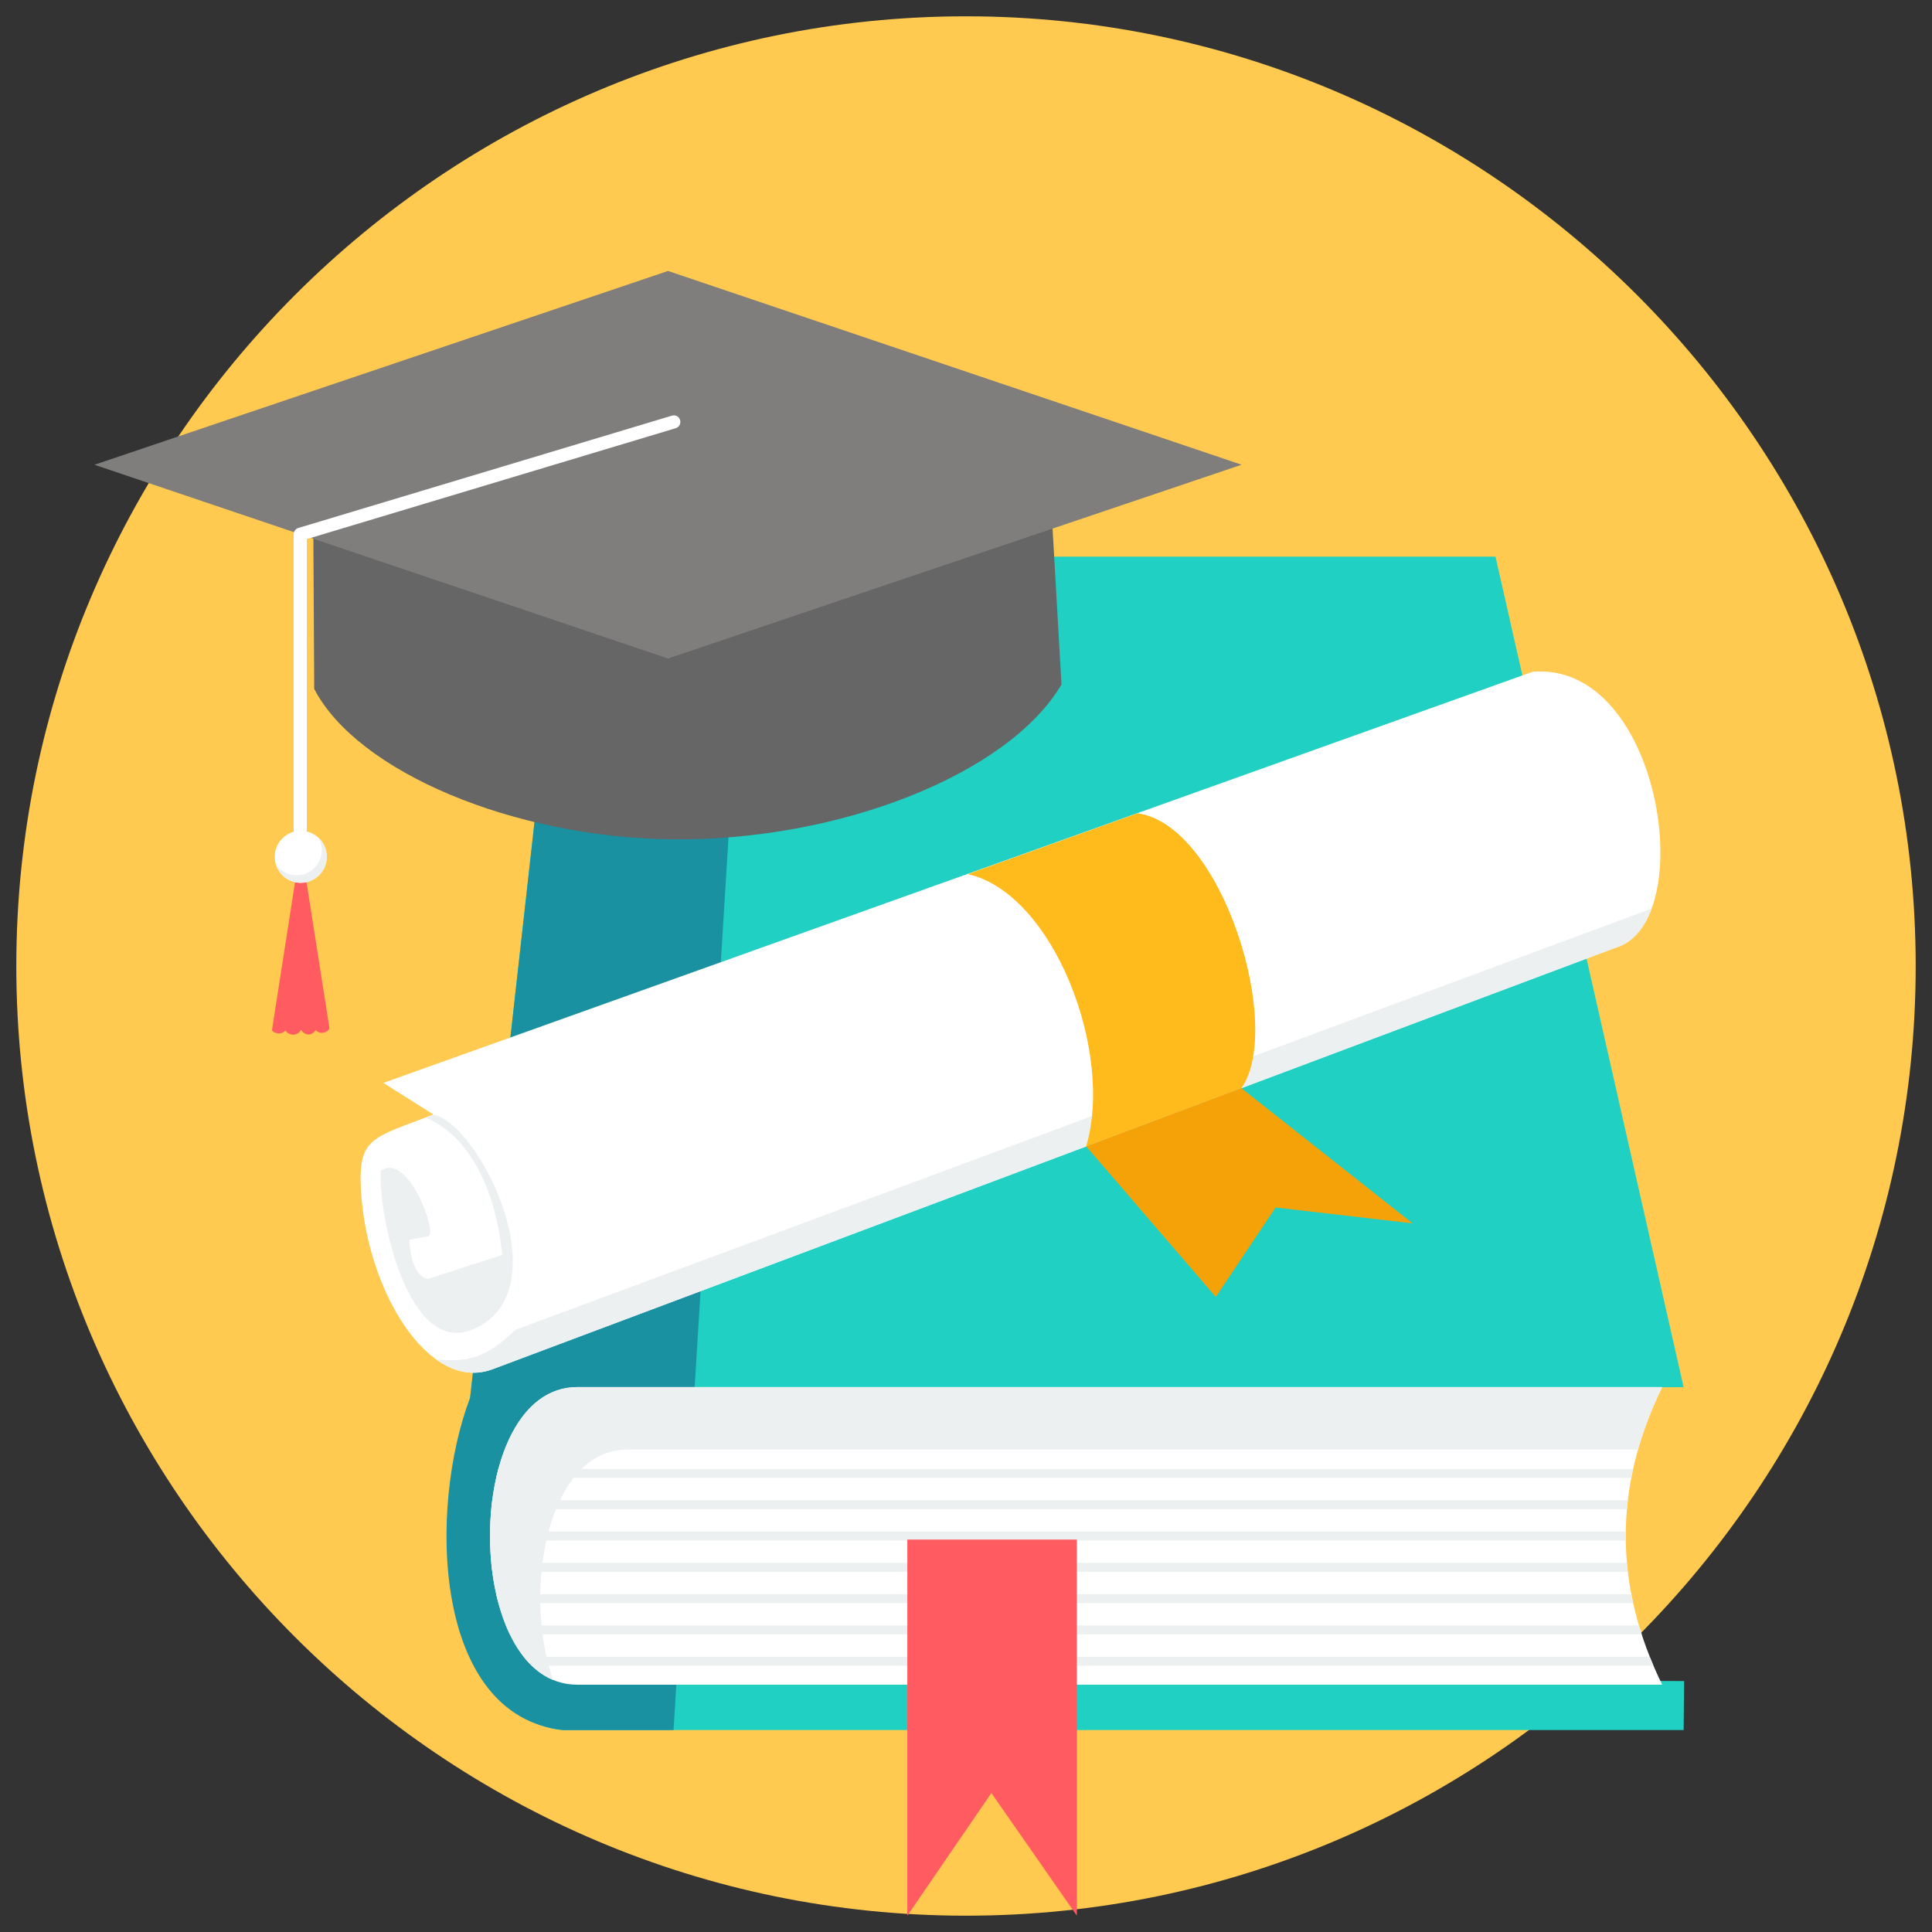 <?xml version="1.0" encoding="iso-8859-1"?>
<!-- Generator: Adobe Illustrator 23.0.1, SVG Export Plug-In . SVG Version: 6.00 Build 0)  -->
<svg version="1.1" id="Layer_1" xmlns="http://www.w3.org/2000/svg" xmlns:xlink="http://www.w3.org/1999/xlink" x="0px" y="0px"
	 viewBox="0 0 52 52" style="enable-background:new 0 0 52 52;" xml:space="preserve">
<rect x="0" y="0" width="52" height="52" fill="#333333" stroke="none"/>
<g>
	<path style="fill:#FFCA4F;" d="M26,51.561c14.079,0,25.561-11.483,25.561-25.561C51.561,11.921,40.079,0.439,26,0.439
		S0.439,11.921,0.439,26S11.921,51.561,26,51.561L26,51.561z"/>
	<path style="fill:#20D0C2;" d="M17.936,14.983h22.316l5.063,22.353l-1.854,0.009l-0.044,7.892l1.911,0.009l-0.012,1.318H15.15
		c-2.855-0.221-2.6-5.297-2.753-6.655l2.542-22.723C14.948,16.179,15.998,14.984,17.936,14.983L17.936,14.983z"/>
	<path style="fill:#1A91A1;" d="M17.936,14.983h2.137l-1.945,31.583h-2.979c-3.498-0.397-3.631-5.961-2.495-8.951l2.284-20.426
		C14.947,16.179,15.998,14.983,17.936,14.983L17.936,14.983z"/>
	<path style="fill:#FFFFFF;" d="M15.538,37.333h29.2c-1.325,2.707-1.291,5.377,0,8.011h-29.2
		C12.405,45.345,12.405,37.333,15.538,37.333L15.538,37.333z"/>
	<path style="fill:#ECF0F1;" d="M13.414,39.536h30.541c-0.018,0.08-0.035,0.16-0.05,0.24h-30.55
		C13.375,39.696,13.394,39.615,13.414,39.536L13.414,39.536z M43.812,40.379c-0.009,0.08-0.018,0.16-0.025,0.24H13.223
		c0.007-0.08,0.017-0.161,0.027-0.24H43.812z M43.756,41.222c-0.001,0.08-0.001,0.16,0,0.24H13.19c-0.001-0.08-0.001-0.16,0-0.24
		H43.756z M43.788,42.064c0.007,0.08,0.016,0.16,0.025,0.24H13.251c-0.011-0.08-0.02-0.16-0.027-0.24H43.788z M43.906,42.907
		c0.016,0.08,0.032,0.16,0.05,0.24h-30.54c-0.021-0.079-0.041-0.159-0.059-0.24H43.906L43.906,42.907z M44.111,43.749
		c0.024,0.08,0.049,0.16,0.075,0.24H13.724c-0.037-0.078-0.073-0.158-0.107-0.24H44.111z M44.403,44.593
		c0.032,0.08,0.065,0.16,0.099,0.24H14.313c-0.077-0.074-0.149-0.154-0.217-0.24H44.403z"/>
	<path style="fill:#FF5B61;" d="M24.42,41.438h4.563v10.123l-2.3-3.302l-2.262,3.302V41.438z"/>
	<path style="fill:#FFFFFF;" d="M10.318,29.147l30.933-11.066c3.465-0.287,4.502,6.761,2.23,7.427L13.26,36.852
		c-1.717,0.647-3.395-2.114-3.545-4.82c-0.079-1.438,0.311-1.394,1.949-2.036L10.318,29.147L10.318,29.147z"/>
	<path style="fill:#ECF0F1;" d="M44.455,24.455c-0.197,0.534-0.518,0.921-0.972,1.054L13.26,36.852
		c-0.525,0.198-1.047,0.076-1.523-0.265c0.857,0.085,1.326-0.028,2.142-0.797L44.455,24.455z"/>
	<path style="fill:#FFBA1B;" d="M30.619,21.889c2.297,0.331,3.938,5.786,2.791,7.401l-4.176,1.567
		c0.757-2.559-0.893-6.822-3.188-7.33L30.619,21.889z"/>
	<path style="fill:#F5A209;" d="M38.02,32.927l-4.609-3.639l-4.176,1.567l3.488,4.053l1.61-2.408L38.02,32.927z"/>
	<path style="fill:#ECF0F1;" d="M11.462,30.082l0.201-0.084c1.263,0.256,3.478,4.782,1.052,5.788
		c-1.726,0.714-2.531-3.03-2.468-4.272c0.74-0.531,1.539,1.706,1.284,1.757l-0.513,0.101c0,0,0.016,0.979,0.513,1.047l1.983-0.641
		C13.514,33.776,13.352,30.889,11.462,30.082L11.462,30.082z"/>
	<path style="fill:#ECF0F1;" d="M18.593,39.014h25.494c0.158-0.556,0.373-1.114,0.648-1.674c0.001-0.002,0.001-0.003,0.003-0.005
		H15.537c-2.898,0-3.114,6.861-0.649,7.884c-0.834-2.362-0.168-6.204,2.002-6.204h1.703V39.014z"/>
	<path style="fill:#666666;" d="M28.319,14.035l0.251,4.388c-1.427,2.418-5.981,4.213-10.465,4.168
		c-4.274-0.043-8.49-1.816-9.648-4.049l-0.024-4.299l9.548,2.636L28.319,14.035L28.319,14.035z"/>
	<path style="fill:#807D7D;" d="M2.542,12.509L17.98,7.293l15.438,5.215L17.98,17.724L2.542,12.509z"/>
	<path style="fill:#FF5B61;" d="M8.029,23.185l-0.707,4.527c-0.012,0.074,0.237,0.173,0.356,0.025
		c0.155,0.187,0.362,0.11,0.424-0.019c0.078,0.128,0.263,0.198,0.397,0.007c0.118,0.148,0.384,0.044,0.364-0.079L8.161,23.18
		C8.143,23.114,8.039,23.126,8.029,23.185L8.029,23.185z"/>
	<path style="fill:#FFFFFF;" d="M18.086,11.187c0.093-0.027,0.192,0.025,0.219,0.119c0.027,0.093-0.025,0.192-0.118,0.219
		l-9.93,2.985v8.659c0,0.097-0.079,0.176-0.176,0.176s-0.177-0.079-0.177-0.176v-8.79c0-0.076,0.05-0.147,0.127-0.169L18.086,11.187
		L18.086,11.187z"/>
	<path style="fill:#FFFFFF;" d="M8.094,23.761c0.386,0,0.7-0.315,0.7-0.701c0-0.386-0.314-0.7-0.7-0.7c-0.386,0-0.7,0.315-0.7,0.7
		C7.393,23.447,7.708,23.761,8.094,23.761L8.094,23.761z"/>
	<path style="fill:#ECF0F1;" d="M8.662,22.881c0,0.293-0.187,0.543-0.447,0.637c-0.072,0.025-0.149,0.04-0.23,0.04H7.973
		c-0.231-0.004-0.432-0.124-0.552-0.304c0.071,0.246,0.271,0.436,0.523,0.49c0.049,0.011,0.099,0.017,0.151,0.017
		c0.054,0,0.105-0.006,0.156-0.018c0.312-0.072,0.544-0.349,0.544-0.683c0-0.199-0.084-0.381-0.218-0.508
		C8.631,22.649,8.662,22.762,8.662,22.881L8.662,22.881z"/>
</g>
</svg>
